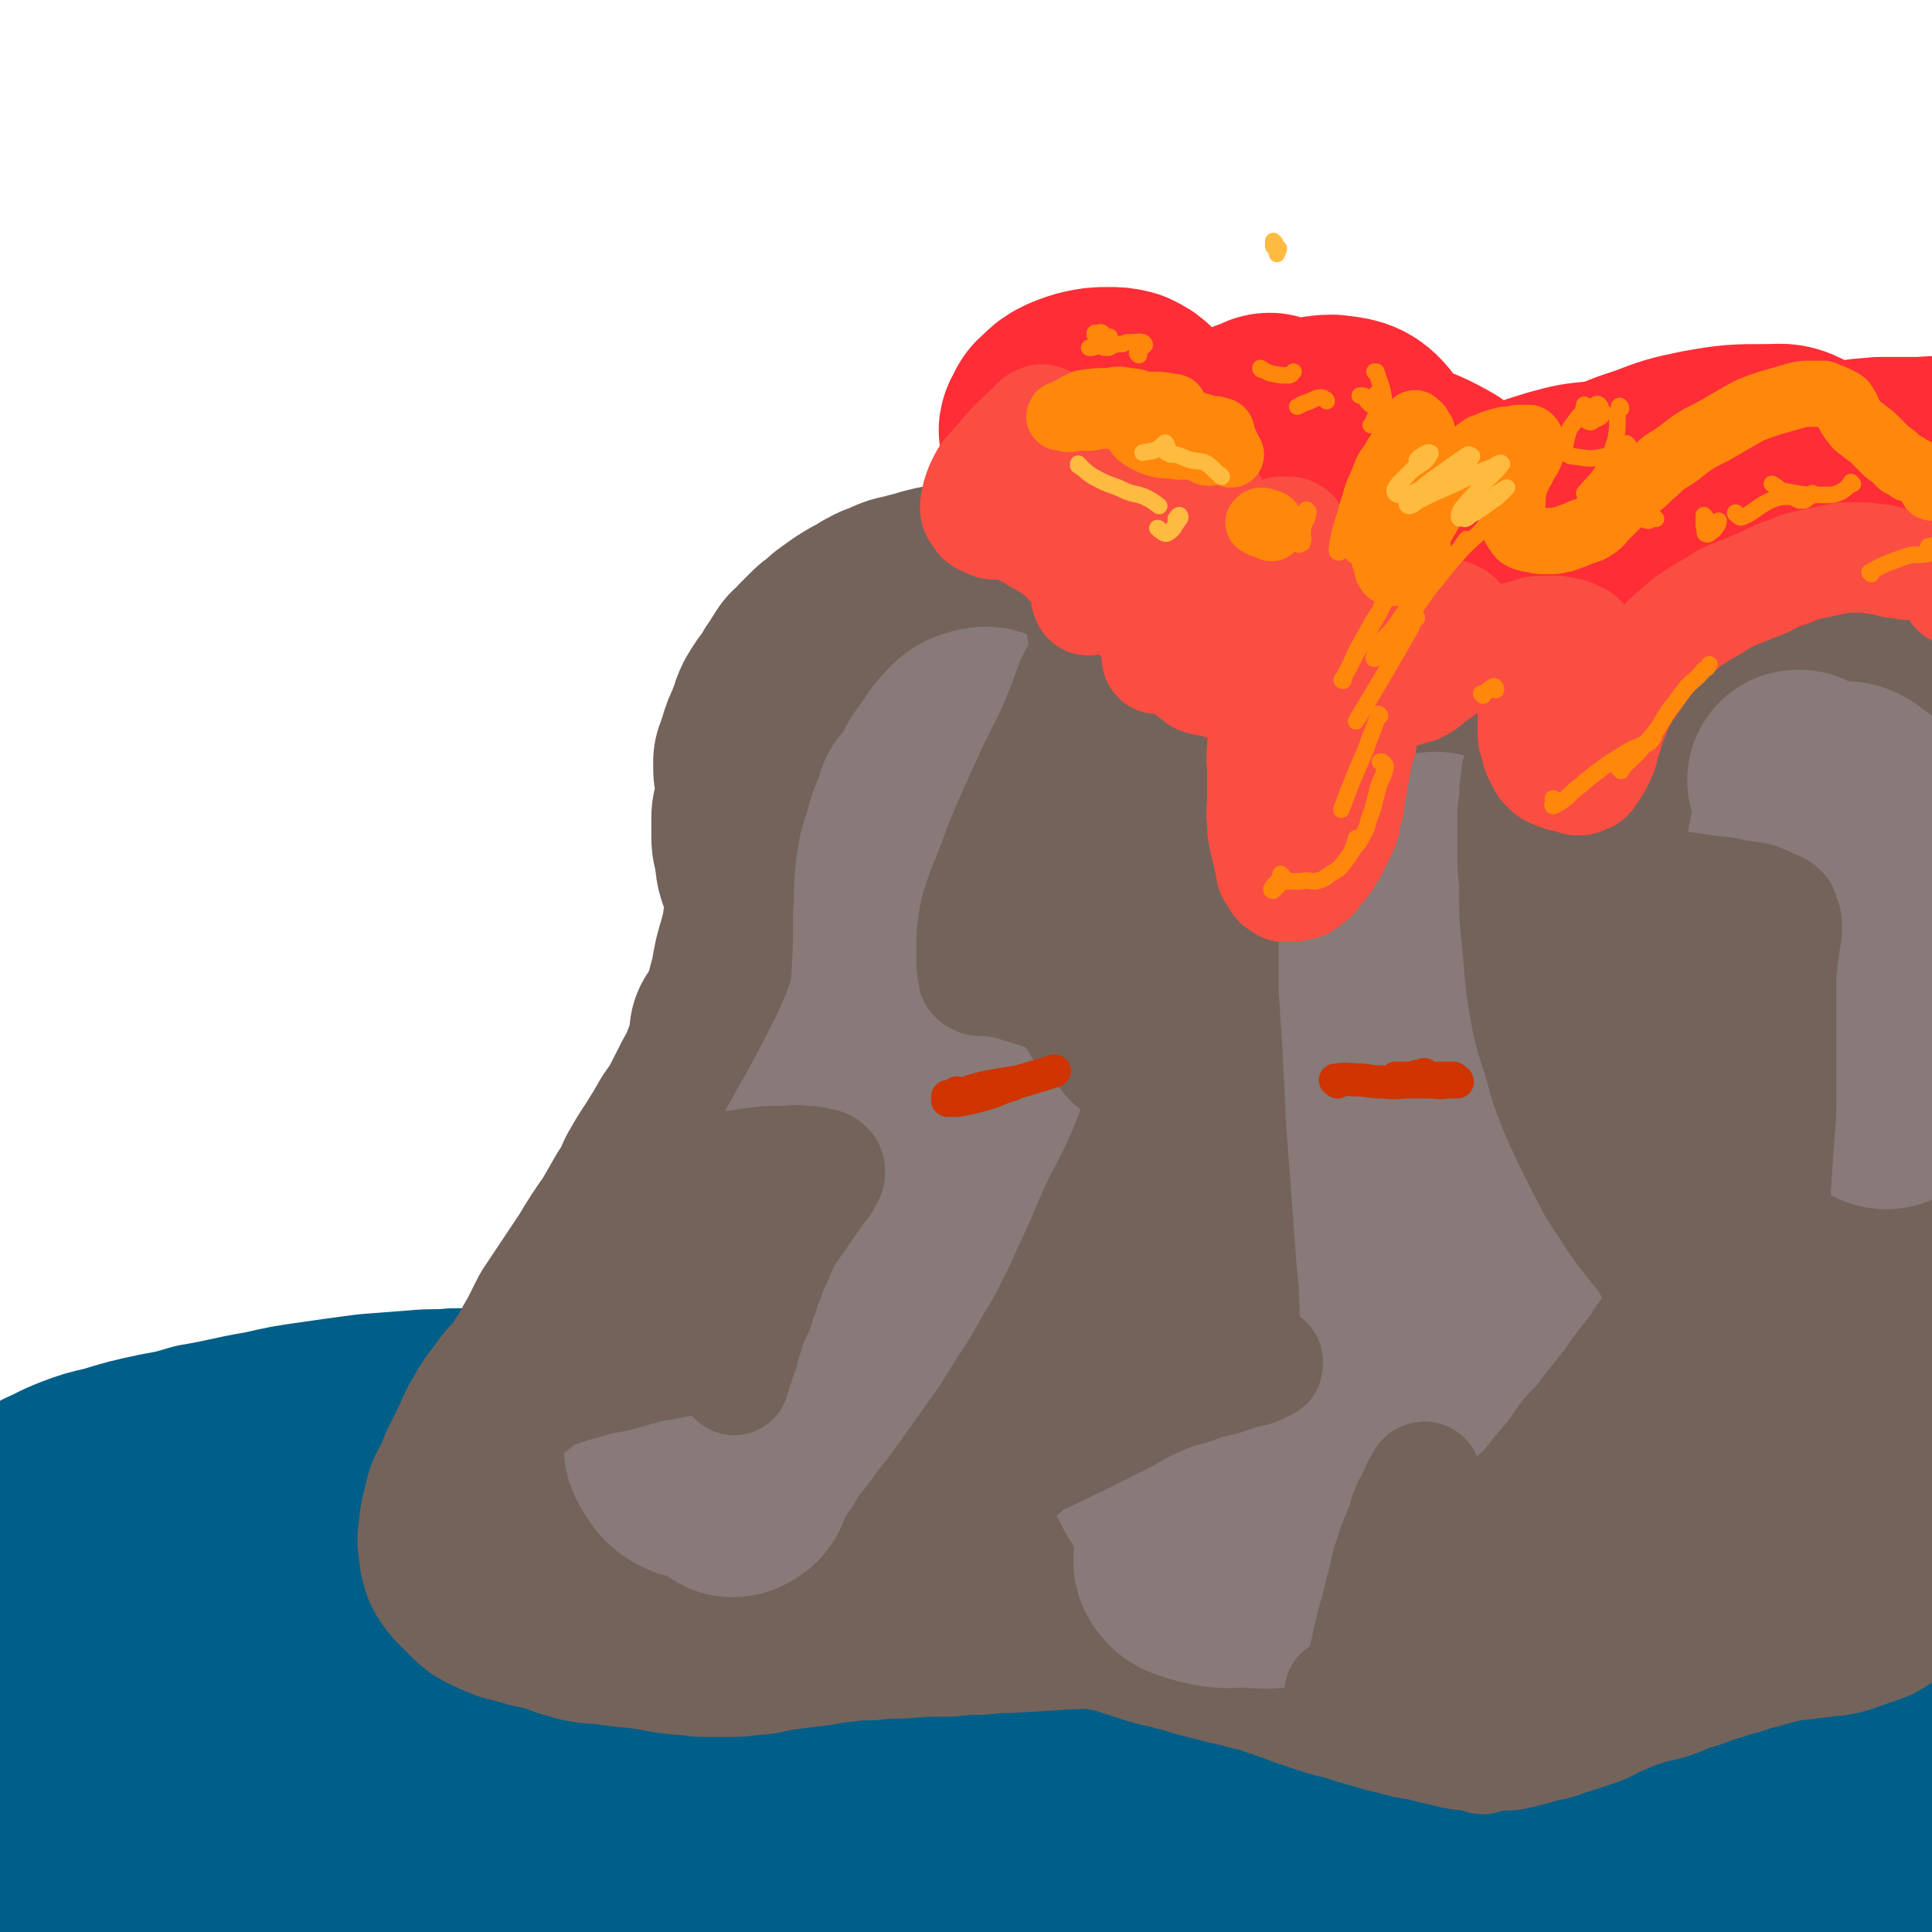 <svg viewBox='0 0 1050 1050' version='1.1' xmlns='http://www.w3.org/2000/svg' xmlns:xlink='http://www.w3.org/1999/xlink'><g fill='none' stroke='#005F89' stroke-width='120' stroke-linecap='round' stroke-linejoin='round'><path d='M31,851c0,0 -1,-1 -1,-1 0,1 -1,4 0,3 2,-2 3,-4 7,-7 5,-5 5,-5 11,-8 4,-2 5,-1 9,-3 5,-1 5,-1 10,-2 7,0 7,-1 14,0 6,0 6,1 11,3 7,1 7,1 14,3 11,2 11,1 21,4 6,1 6,1 11,3 4,2 4,2 8,4 4,2 4,2 7,5 4,3 4,3 7,6 4,3 4,3 7,7 5,7 5,7 10,14 3,4 3,4 6,8 3,5 3,5 7,9 5,6 5,6 11,13 4,5 4,5 9,9 4,6 4,6 9,11 5,5 5,5 10,10 4,5 4,6 10,10 4,4 5,4 10,6 9,5 9,4 19,8 6,3 7,2 14,5 7,2 7,2 15,4 12,4 12,4 25,7 9,2 9,1 18,2 9,2 9,2 19,2 8,1 8,1 17,1 8,1 8,1 16,0 8,0 8,-1 16,-2 13,-2 13,-2 26,-4 9,-1 9,-2 18,-3 9,-1 9,-1 18,-1 13,0 13,0 27,0 8,0 8,0 17,0 8,0 8,0 16,0 8,0 8,0 17,0 8,0 8,0 17,0 8,0 8,0 17,0 13,0 13,-1 25,-1 9,0 9,0 17,0 8,1 8,0 17,1 23,3 23,3 46,6 9,2 9,2 19,4 10,1 10,1 20,4 10,2 10,2 21,4 11,2 11,3 22,3 16,2 16,3 33,2 12,-1 12,-1 23,-4 19,-5 19,-5 37,-11 14,-5 14,-5 28,-10 15,-6 15,-6 30,-12 16,-6 16,-6 32,-12 16,-5 16,-6 32,-10 14,-5 14,-4 28,-8 27,-7 27,-7 53,-14 '/><path d='M121,898c0,0 -1,-1 -1,-1 0,0 1,1 1,0 -1,-4 -2,-10 -3,-9 -1,0 0,5 -2,10 -6,18 -5,19 -14,36 -6,11 -6,12 -15,21 -7,7 -8,7 -18,11 -9,3 -10,3 -21,2 -8,-1 -9,-2 -16,-6 -6,-4 -5,-6 -9,-12 -4,-6 -6,-6 -6,-13 0,-11 1,-12 5,-23 4,-7 4,-9 11,-13 12,-7 18,-13 28,-7 17,10 21,18 27,39 4,16 -1,19 -8,35 -7,16 -8,17 -20,30 -11,12 -12,11 -27,19 -10,6 -11,8 -22,8 -10,0 -13,-2 -18,-8 -4,-5 -4,-8 -1,-14 10,-16 11,-18 26,-30 16,-13 17,-13 37,-20 20,-7 21,-7 42,-8 19,-1 20,-1 37,5 14,5 17,5 25,16 6,8 6,11 4,21 -2,13 -3,14 -12,25 -15,19 -16,18 -35,34 -9,7 -10,8 -20,12 -4,1 -9,1 -8,-1 1,-4 6,-6 13,-10 13,-7 14,-7 28,-12 21,-8 21,-8 43,-13 26,-7 26,-7 52,-12 26,-5 26,-5 52,-8 20,-2 21,-3 41,-1 12,0 18,1 23,5 2,3 -4,5 -9,7 -20,9 -21,8 -42,14 -18,6 -19,5 -37,9 -17,4 -17,4 -34,8 -12,2 -12,1 -24,4 -4,0 -8,1 -8,2 0,0 4,1 9,0 14,0 14,0 28,-2 41,-4 41,-5 82,-9 33,-3 33,-2 67,-4 49,-3 49,-3 98,-4 27,-1 27,-2 54,-1 20,1 20,2 40,4 10,2 12,1 21,5 2,0 3,3 1,4 -6,5 -8,5 -17,8 -15,7 -15,7 -30,12 -26,8 -26,8 -51,14 -11,3 -11,3 -23,6 -4,0 -9,1 -8,1 1,-2 6,-3 13,-5 17,-5 17,-6 33,-9 25,-6 25,-6 51,-10 30,-5 30,-5 60,-9 31,-3 31,-4 62,-6 34,-2 35,-3 69,-2 12,0 13,0 24,4 4,2 6,3 6,7 -1,6 -3,7 -8,12 -3,5 -4,4 -8,8 -3,2 -3,2 -6,5 -1,1 -1,2 -1,3 1,1 2,1 4,1 6,-1 6,-1 11,-2 16,-4 16,-4 31,-8 13,-4 13,-4 26,-7 29,-8 30,-7 58,-15 9,-3 9,-3 17,-7 7,-4 7,-5 14,-10 6,-5 6,-5 11,-11 3,-4 3,-4 6,-9 1,-1 2,-3 2,-3 0,0 -1,2 -2,4 -2,5 -2,5 -4,9 -2,5 -3,5 -4,10 -1,4 -2,5 0,8 2,1 4,1 7,0 7,-2 7,-3 14,-6 11,-6 11,-6 21,-13 12,-8 11,-8 23,-15 12,-7 12,-8 24,-13 9,-5 9,-6 19,-7 9,-1 11,-1 18,4 3,3 3,6 2,11 -2,11 -3,12 -9,22 -4,6 -5,6 -11,11 -4,3 -4,3 -9,6 -3,1 -4,1 -7,1 -2,0 -3,0 -4,-2 -1,-2 -2,-3 -1,-6 2,-8 2,-8 6,-15 3,-5 4,-5 8,-9 3,-3 5,-5 8,-3 4,2 4,4 7,10 3,5 1,6 4,12 2,6 2,6 6,12 3,5 4,5 6,10 2,5 1,5 2,11 '/><path d='M25,825c0,-1 -1,-1 -1,-1 0,0 1,0 0,0 0,0 -1,0 -1,-1 1,-3 1,-4 3,-7 3,-3 4,-2 7,-4 6,-3 6,-3 11,-5 8,-3 8,-3 17,-5 13,-4 13,-4 27,-7 11,-2 11,-2 21,-5 18,-3 18,-4 36,-7 13,-3 13,-3 27,-5 14,-2 14,-2 29,-4 13,-1 13,-1 26,-2 10,-1 10,0 20,-1 9,0 9,0 17,-1 7,0 7,0 14,0 8,0 8,0 16,0 4,0 4,0 9,0 4,0 4,0 9,1 1,0 1,0 3,0 0,0 0,0 1,1 0,0 0,0 1,0 0,0 0,0 0,0 0,0 0,0 0,0 0,0 0,0 -1,0 0,0 1,0 1,0 0,0 0,0 0,0 -1,0 -1,0 -2,0 -2,0 -2,0 -4,1 -4,0 -4,0 -8,1 -5,1 -5,0 -11,1 -6,1 -6,1 -12,3 -11,3 -11,3 -21,7 -8,2 -8,2 -15,6 -7,3 -7,3 -13,7 -11,6 -11,6 -21,14 -7,5 -7,5 -13,11 -6,6 -6,6 -11,12 -5,8 -5,8 -10,15 -5,7 -5,7 -9,15 -3,6 -3,6 -6,13 -4,10 -4,10 -6,20 -2,8 -2,8 -3,17 -1,10 -2,11 -1,21 0,21 0,21 2,41 2,15 2,15 6,30 3,15 4,15 9,31 3,7 3,7 6,14 '/></g>
<g fill='none' stroke='#74635B' stroke-width='120' stroke-linecap='round' stroke-linejoin='round'><path d='M436,418c0,0 -1,-2 -1,-1 0,3 0,4 0,8 1,7 2,7 3,13 0,7 -1,7 -2,15 -1,8 -2,8 -4,17 -2,10 -2,10 -4,19 -2,10 -2,10 -5,21 -5,16 -5,16 -10,31 -4,10 -4,10 -7,20 -6,13 -6,13 -11,26 -4,7 -4,7 -8,15 -4,8 -4,8 -9,15 -4,7 -4,7 -9,15 -4,6 -4,6 -8,13 -3,7 -3,7 -7,13 -4,7 -4,7 -8,14 -7,10 -7,10 -13,20 -4,6 -4,6 -8,12 -6,9 -6,9 -12,18 -3,6 -3,6 -6,12 -3,5 -3,5 -6,11 -3,4 -3,4 -6,9 -3,4 -3,4 -7,8 -3,4 -3,4 -6,8 -3,4 -3,4 -5,8 -4,6 -3,6 -6,12 -2,4 -2,4 -4,8 -3,6 -3,6 -5,12 -2,3 -2,3 -4,7 -1,4 -1,4 -2,8 -1,4 -1,4 -1,8 -1,4 -1,4 0,8 0,3 0,3 1,6 2,3 2,3 4,5 3,3 3,3 6,6 2,2 2,2 4,3 4,2 4,2 9,4 4,1 4,1 8,2 9,3 9,2 17,4 4,1 4,2 7,3 4,1 4,1 7,2 5,1 5,1 9,1 8,1 8,1 16,2 6,0 6,1 11,1 9,2 9,2 18,3 6,0 6,1 12,1 5,0 5,0 11,0 6,0 6,0 12,-1 7,0 7,-1 13,-2 8,-1 7,-1 15,-2 11,-1 11,-2 22,-3 7,-1 7,-1 15,-1 8,-1 8,-1 17,-1 13,-1 13,-1 26,-1 9,-1 9,-1 17,-1 8,-1 8,-1 16,-1 16,-1 16,-1 32,-2 9,0 9,-1 17,0 19,3 19,5 37,10 7,1 7,2 13,3 9,3 9,3 18,5 7,2 7,2 13,3 6,2 6,2 12,3 5,2 5,2 11,4 6,2 6,2 11,4 6,2 6,2 12,4 6,2 6,2 12,3 8,3 8,3 16,5 6,2 6,2 11,3 7,2 7,2 14,3 4,1 4,1 8,2 4,1 4,1 9,2 3,1 3,1 7,1 5,1 5,0 9,0 4,0 4,0 8,0 4,-1 4,-1 8,-2 6,-2 6,-2 12,-3 5,-2 5,-2 9,-3 6,-2 6,-2 12,-4 4,-2 4,-2 8,-4 5,-2 5,-2 9,-4 6,-2 6,-2 12,-4 6,-2 6,-1 12,-3 5,-2 5,-2 10,-4 7,-2 7,-2 14,-5 5,-1 5,-1 10,-3 5,-1 5,-1 10,-3 8,-2 8,-2 15,-4 4,-1 4,-1 8,-2 3,-1 3,-1 6,-1 4,0 4,0 7,-1 5,0 5,0 9,-1 5,0 5,0 9,-1 6,-2 6,-2 11,-4 4,-1 4,-1 7,-3 4,-3 5,-3 8,-6 7,-7 7,-7 14,-14 5,-7 7,-6 10,-14 3,-7 3,-8 2,-15 0,-4 -1,-4 -3,-7 '/><path d='M403,563c0,0 -1,0 -1,-1 0,0 0,1 0,1 5,-8 5,-8 9,-16 1,-2 0,-3 0,-5 1,-4 1,-4 2,-7 1,-6 1,-6 2,-11 1,-4 1,-4 2,-7 1,-4 1,-4 2,-7 1,-4 1,-4 1,-7 1,-4 1,-4 1,-7 0,-3 0,-3 0,-6 0,-4 0,-4 -1,-8 0,-2 0,-2 -1,-5 -1,-2 -1,-2 -2,-5 -1,-3 -1,-3 -1,-7 -1,-3 -1,-3 -1,-5 -1,-3 -1,-3 -1,-5 0,-3 0,-3 0,-5 0,-3 0,-3 0,-6 0,-2 1,-2 2,-5 0,-4 0,-4 0,-8 0,-4 0,-4 0,-8 0,-3 -1,-3 -1,-5 0,-2 0,-2 0,-4 1,-3 1,-3 2,-5 1,-2 1,-2 1,-4 1,-3 1,-3 2,-5 1,-2 1,-2 2,-5 2,-4 1,-4 3,-8 3,-5 3,-5 7,-10 2,-4 2,-4 5,-8 1,-2 1,-2 3,-5 3,-2 3,-2 5,-5 2,-2 2,-2 5,-5 2,-2 2,-2 5,-4 3,-3 3,-3 6,-5 4,-3 4,-3 9,-6 4,-2 4,-2 7,-4 4,-2 3,-2 7,-3 6,-3 6,-3 12,-4 5,-2 5,-1 10,-3 4,-1 4,-1 9,-2 4,-1 4,-1 9,-2 4,-1 4,-1 8,-2 4,-1 4,-1 9,-2 7,-1 7,-1 14,-1 5,0 5,0 10,0 5,0 5,0 10,1 7,0 7,1 14,2 5,0 5,0 9,1 5,1 5,1 10,2 5,1 5,1 10,3 4,1 4,1 9,4 4,2 4,2 8,5 7,4 6,5 13,9 4,3 4,3 9,5 5,3 5,3 10,5 7,3 7,3 14,6 5,2 5,2 10,5 4,2 4,2 8,4 4,3 4,3 9,5 4,1 4,1 8,3 5,1 5,1 10,2 7,2 7,2 15,3 5,1 5,1 10,2 6,0 6,0 11,0 10,0 10,0 19,0 7,-1 6,-1 13,-3 8,-1 8,-2 16,-3 9,-2 9,-2 18,-4 9,-1 9,-1 18,-3 9,-2 9,-2 17,-4 14,-2 14,-2 29,-4 10,-2 10,-2 20,-3 10,-1 10,-1 20,-3 17,-2 17,-2 34,-4 12,-1 12,-1 24,-2 11,0 11,0 23,-1 12,0 12,-1 23,-1 14,1 14,3 28,5 '/><path d='M507,435c0,0 -1,-1 -1,-1 0,0 0,1 0,0 7,-10 6,-11 14,-22 3,-5 3,-6 8,-9 3,-2 5,-2 8,-1 4,1 4,2 6,6 4,7 5,8 5,16 2,24 2,24 1,47 -1,22 -2,22 -6,43 -4,23 -3,24 -11,46 -12,29 -13,29 -30,55 -7,12 -8,12 -19,20 -4,3 -8,5 -9,2 -4,-6 -2,-10 -1,-19 2,-18 3,-18 6,-35 4,-22 3,-22 8,-43 6,-31 5,-32 15,-62 6,-17 6,-17 16,-31 7,-12 7,-13 18,-22 7,-5 13,-9 18,-6 4,3 1,9 0,18 -4,21 -5,21 -10,41 -9,31 -9,31 -18,61 -11,36 -11,36 -24,72 -13,35 -12,36 -29,69 -21,42 -20,42 -46,81 -19,28 -19,33 -44,52 -10,7 -14,2 -26,-1 -8,-3 -8,-5 -14,-12 -5,-7 -7,-8 -7,-16 -1,-9 0,-10 3,-20 5,-13 6,-13 13,-26 9,-14 7,-16 19,-28 32,-34 34,-34 70,-65 11,-10 12,-9 25,-17 10,-7 11,-10 20,-14 2,0 3,3 3,5 -1,10 -2,10 -6,20 -5,16 -6,15 -12,31 -7,18 -7,18 -13,36 -5,16 -5,16 -9,32 -3,13 -4,17 -6,25 0,2 2,-3 3,-5 5,-15 4,-15 10,-29 17,-42 16,-42 35,-82 17,-34 17,-34 35,-67 19,-34 19,-34 40,-67 18,-29 18,-29 38,-56 15,-20 12,-27 33,-39 21,-12 34,-17 51,-10 11,5 5,17 6,34 1,27 1,28 -3,55 -7,50 -7,50 -18,99 -8,33 -8,33 -20,65 -10,29 -10,29 -24,57 -11,22 -12,23 -27,43 -10,14 -10,15 -24,26 -7,6 -11,11 -17,7 -10,-5 -12,-11 -16,-25 -5,-21 -3,-22 -2,-44 1,-30 0,-31 6,-60 9,-48 8,-49 25,-94 10,-26 12,-26 28,-49 14,-20 15,-21 33,-37 18,-15 18,-15 39,-24 16,-8 21,-18 34,-11 22,12 29,22 36,48 6,24 -3,27 -10,52 -7,30 -6,31 -19,58 -17,35 -17,36 -40,67 -12,16 -13,16 -29,27 -11,8 -12,11 -25,11 -10,1 -14,-1 -20,-9 -10,-12 -10,-15 -13,-30 -4,-22 -5,-24 -1,-45 9,-37 9,-38 28,-71 11,-21 13,-22 32,-37 17,-13 18,-16 39,-19 22,-4 29,-5 46,6 13,8 11,15 13,31 3,25 1,27 -3,52 -6,30 -7,30 -17,59 -9,27 -9,27 -22,53 -9,19 -7,20 -20,37 -10,12 -11,16 -24,20 -9,3 -11,-1 -20,-5 -13,-7 -15,-7 -25,-17 -18,-19 -22,-19 -31,-42 -7,-19 -4,-22 1,-42 5,-25 7,-26 19,-48 12,-22 12,-23 29,-42 15,-16 15,-24 34,-27 25,-4 42,-2 56,13 10,12 -1,22 -9,42 -11,28 -11,30 -29,55 -32,43 -33,42 -70,81 -22,23 -22,25 -49,42 -36,22 -38,25 -77,36 -11,3 -17,2 -23,-6 -10,-16 -11,-24 -8,-42 2,-10 8,-10 18,-16 14,-9 14,-10 30,-16 30,-11 30,-11 61,-19 23,-5 24,-5 47,-7 23,-1 23,-1 45,2 20,3 21,3 39,12 15,7 16,8 27,20 11,11 12,12 17,26 7,19 7,21 8,41 0,12 -1,13 -4,24 -2,8 -4,14 -6,14 -2,0 -3,-7 -3,-14 1,-19 2,-19 6,-38 5,-24 4,-25 13,-48 7,-20 7,-21 17,-39 7,-13 7,-13 17,-23 6,-5 9,-9 15,-8 7,2 11,6 12,15 3,16 1,18 -5,34 -11,37 -11,38 -28,73 -10,21 -12,21 -26,38 -10,12 -10,13 -23,21 -7,4 -11,8 -16,4 -11,-12 -18,-18 -16,-37 5,-53 -1,-65 29,-109 27,-40 47,-54 86,-58 22,-2 28,20 36,46 7,21 1,24 -6,46 -8,24 -8,25 -22,45 -14,19 -15,20 -35,33 -19,12 -21,16 -43,17 -32,1 -36,-1 -65,-13 -20,-9 -23,-11 -35,-30 -17,-29 -19,-33 -23,-67 -3,-26 0,-28 8,-53 10,-30 10,-32 28,-59 44,-62 45,-64 98,-120 23,-24 23,-31 54,-38 45,-11 59,-12 98,4 18,7 17,20 15,42 -6,82 -9,85 -31,165 -9,33 -10,35 -30,61 -30,39 -33,44 -72,69 -11,7 -19,4 -28,-5 -12,-12 -13,-17 -15,-36 -5,-48 -3,-50 3,-99 4,-37 1,-40 16,-74 32,-74 32,-78 79,-142 14,-20 20,-24 43,-26 35,-2 47,-2 72,18 17,13 11,24 14,48 3,34 3,35 -3,68 -10,56 -10,57 -28,110 -11,33 -11,34 -30,62 -22,33 -28,42 -53,59 -6,4 -7,-8 -9,-17 -5,-21 -5,-22 -4,-43 2,-31 1,-32 8,-62 8,-35 7,-36 21,-69 14,-32 13,-33 34,-62 22,-32 23,-35 52,-59 11,-9 23,-17 27,-7 19,44 20,58 19,115 -1,41 -7,43 -23,81 -29,69 -26,74 -67,133 -13,18 -33,35 -40,21 -21,-41 -15,-65 -16,-130 -1,-53 -2,-55 12,-107 15,-57 19,-57 45,-110 9,-18 9,-23 25,-31 19,-8 28,-10 45,-2 14,7 13,15 18,32 10,40 9,41 11,83 1,32 2,33 -5,65 -11,47 -11,48 -30,94 -11,27 -10,30 -29,52 -21,25 -29,37 -51,41 -10,2 -10,-13 -13,-28 -5,-26 -5,-27 -3,-55 4,-48 3,-49 14,-96 7,-29 5,-31 21,-56 33,-49 36,-52 78,-91 9,-8 19,-11 24,-3 16,28 14,38 18,76 4,32 1,33 -1,66 -2,32 -2,32 -6,63 -3,26 -3,26 -9,51 -6,23 -6,24 -16,45 -2,5 -7,9 -9,6 -6,-12 -6,-18 -7,-37 -2,-21 -1,-21 2,-43 2,-23 2,-23 7,-45 5,-20 5,-20 12,-39 5,-15 6,-15 14,-29 7,-12 7,-12 17,-22 8,-8 8,-8 17,-15 '/></g>
<g fill='none' stroke='#877A79' stroke-width='120' stroke-linecap='round' stroke-linejoin='round'><path d='M504,439c0,-1 -1,-1 -1,-1 0,-1 1,0 1,0 3,2 6,1 7,4 1,6 -2,7 -2,14 -2,11 -1,11 -3,22 -1,11 -2,11 -4,22 -3,13 -3,13 -7,25 -4,13 -4,13 -8,26 -5,14 -5,14 -11,27 -16,32 -17,32 -34,63 -6,11 -6,11 -13,22 -6,10 -6,10 -12,21 -9,14 -9,14 -19,29 -6,10 -6,10 -12,20 -6,9 -6,9 -10,19 -4,8 -4,8 -7,16 -2,6 -2,7 -2,13 -1,5 -1,6 1,9 3,5 4,6 8,8 4,1 5,0 9,-1 5,-2 6,-2 10,-6 9,-8 9,-9 16,-19 7,-9 6,-9 12,-19 6,-12 6,-12 11,-24 7,-14 7,-14 13,-28 6,-15 6,-15 12,-30 5,-15 6,-15 10,-31 7,-24 7,-24 12,-48 3,-16 3,-16 6,-31 2,-14 2,-14 3,-28 1,-18 1,-18 1,-36 1,-10 0,-10 1,-20 1,-9 1,-9 4,-18 2,-8 2,-8 5,-15 4,-8 4,-7 8,-14 4,-7 3,-7 8,-13 4,-6 4,-7 10,-13 2,-2 3,-2 6,-3 2,0 3,-1 4,0 4,3 4,4 7,8 3,4 3,5 5,9 2,7 2,7 3,14 2,9 2,9 2,18 0,11 0,11 -1,22 -1,12 -1,12 -3,24 -3,21 -3,21 -7,41 -3,14 -2,14 -6,27 -4,13 -4,13 -9,26 -8,18 -9,17 -17,35 -5,12 -5,12 -10,23 -5,10 -4,10 -10,21 -4,9 -5,9 -10,18 -5,9 -5,9 -11,18 -5,8 -5,8 -10,16 -8,11 -8,11 -15,21 -5,7 -5,7 -10,14 -5,6 -5,6 -10,13 -6,8 -7,8 -12,17 -3,4 -3,5 -6,9 -2,4 -2,4 -4,8 -1,1 0,2 -1,3 -1,1 -1,1 -2,1 -1,1 -1,1 -2,1 '/><path d='M764,526c0,0 -1,-1 -1,-1 0,0 0,0 1,1 1,11 1,11 1,23 1,28 0,28 0,56 0,18 2,18 1,36 0,16 0,16 -2,31 -3,14 -3,14 -7,27 -1,2 -2,5 -3,4 -2,-3 -1,-6 -2,-11 -1,-13 -1,-13 -2,-27 -2,-18 -2,-18 -4,-36 -1,-22 -2,-22 -1,-43 1,-30 1,-31 6,-60 3,-16 3,-17 10,-31 6,-13 6,-17 16,-25 3,-3 6,-1 9,3 5,9 4,10 6,21 4,20 3,20 4,40 1,27 1,27 0,53 -1,27 -1,27 -5,54 -3,22 -2,23 -9,44 -6,19 -5,22 -15,37 -2,3 -7,2 -9,-2 -9,-16 -8,-19 -12,-38 -5,-21 -5,-22 -7,-43 -3,-25 -4,-25 -4,-49 -1,-22 -1,-23 2,-45 3,-15 2,-16 9,-30 4,-9 5,-12 13,-15 5,-2 9,-1 12,4 9,19 8,22 10,45 3,24 2,25 2,49 -1,34 -1,34 -3,67 -1,13 0,13 -3,25 -1,4 -2,7 -5,7 -2,1 -3,-2 -6,-4 '/><path d='M650,769c0,0 -1,-1 -1,-1 0,0 0,1 1,0 12,-4 12,-8 24,-10 8,-1 10,0 16,5 8,6 8,7 11,16 2,7 1,8 -1,14 -2,7 -2,8 -7,14 -6,5 -7,6 -15,9 -8,3 -9,3 -17,3 -8,0 -9,0 -16,-3 -6,-3 -8,-3 -11,-8 -5,-8 -6,-10 -6,-19 0,-7 -1,-10 5,-15 8,-9 10,-10 23,-14 11,-3 12,-1 25,-1 13,1 13,0 25,3 10,2 10,2 18,7 5,3 7,4 8,9 1,5 0,8 -4,11 -10,9 -12,9 -25,14 -11,4 -11,4 -23,4 -11,1 -12,1 -23,0 -12,-3 -12,-3 -23,-7 -4,-2 -4,-2 -7,-5 -1,-1 -1,-2 0,-3 3,-2 4,-1 9,-2 9,-2 9,-2 19,-3 12,-1 12,-2 24,-2 17,0 18,0 35,2 9,1 9,1 18,3 7,2 7,2 15,4 10,2 10,2 20,5 5,2 6,1 11,4 5,3 5,3 9,7 4,4 4,4 7,9 3,4 2,4 4,9 1,3 0,3 2,7 2,3 3,3 6,6 2,1 2,1 5,1 3,1 3,1 6,0 7,-1 7,-2 14,-5 7,-1 7,-1 13,-3 8,-1 8,-2 15,-2 13,-2 13,-2 25,-2 4,1 4,1 7,3 1,0 2,2 2,3 -1,1 -2,1 -5,1 -4,1 -4,1 -9,1 -12,-1 -12,-1 -24,-3 -12,-2 -12,-2 -22,-5 -13,-3 -13,-2 -25,-6 -11,-4 -12,-4 -22,-9 -10,-5 -10,-5 -19,-12 -8,-6 -9,-6 -15,-14 -6,-7 -7,-7 -9,-16 -3,-10 -3,-11 -2,-22 1,-5 1,-7 5,-9 5,-2 8,-2 13,1 5,3 6,4 8,10 3,6 3,7 3,14 0,7 0,8 -4,15 -4,8 -4,8 -11,14 -8,7 -8,7 -18,12 -10,6 -11,6 -22,11 -18,7 -18,7 -36,13 -10,4 -10,3 -20,7 -7,3 -8,3 -14,7 -2,1 -2,3 -1,4 2,3 3,3 6,4 6,2 6,2 12,3 8,1 8,0 16,0 10,1 10,1 19,0 10,0 10,0 19,0 15,-1 15,0 31,-1 9,0 9,0 18,0 12,-1 12,-1 25,-1 7,-1 7,-1 14,-1 7,0 7,0 14,0 6,-1 6,-1 12,-1 6,-1 6,-1 11,-2 5,-1 5,-1 10,-3 6,-3 7,-2 13,-6 4,-3 4,-3 8,-7 4,-3 4,-3 8,-7 5,-6 5,-5 10,-11 2,-3 2,-3 3,-7 1,-2 1,-2 2,-5 1,-2 1,-2 1,-4 0,-1 0,-1 0,-1 0,-1 0,-1 1,-1 0,0 0,0 1,0 1,0 1,0 2,0 1,0 1,0 1,0 1,1 1,1 3,1 0,0 0,0 0,0 1,1 1,1 0,1 -2,1 -2,1 -5,1 -5,1 -5,1 -11,2 -8,1 -8,2 -15,1 -12,0 -13,0 -24,-3 -9,-3 -9,-4 -16,-9 -8,-6 -9,-5 -14,-13 -8,-11 -8,-12 -12,-25 -3,-9 -2,-10 -1,-19 0,-8 0,-9 3,-16 3,-6 3,-7 8,-10 5,-3 6,-3 11,-2 7,0 8,-1 14,3 10,6 10,7 18,17 6,9 5,10 8,19 4,10 4,10 7,20 3,10 2,10 5,20 1,3 1,3 2,6 1,1 1,1 3,3 0,0 0,0 1,0 1,1 1,0 2,0 2,1 2,1 3,2 3,2 3,3 6,5 2,2 1,2 3,3 1,1 1,1 2,2 0,0 0,0 1,1 0,0 0,0 0,0 0,0 0,0 0,1 0,0 0,0 0,1 0,1 -1,1 -1,2 -1,1 0,1 -1,2 -4,1 -4,0 -8,1 '/><path d='M978,425c0,-1 -1,-1 -1,-1 0,0 0,0 1,0 4,3 8,2 8,7 1,9 -6,10 -6,20 0,11 2,11 4,23 3,13 3,13 6,26 3,13 3,13 7,26 6,17 6,17 13,34 3,9 3,9 7,18 3,6 3,6 6,12 2,4 4,7 3,7 -2,1 -5,-2 -9,-5 -6,-5 -6,-5 -11,-11 -7,-8 -7,-8 -12,-18 -7,-13 -7,-13 -11,-27 -5,-22 -6,-22 -8,-45 -2,-13 -1,-13 1,-26 2,-10 1,-11 7,-20 6,-8 7,-10 16,-14 5,-2 7,0 11,3 7,5 7,7 10,14 6,12 5,13 8,25 3,17 3,17 6,34 3,17 2,17 5,34 3,15 3,15 7,30 1,5 2,5 5,9 1,1 3,2 3,1 0,-5 -1,-6 -3,-12 '/></g>
<g fill='none' stroke='#74635B' stroke-width='60' stroke-linecap='round' stroke-linejoin='round'><path d='M589,343c-1,0 -1,-1 -1,-1 0,0 0,0 0,0 1,6 3,6 2,11 -2,9 -4,9 -8,18 -5,14 -5,14 -11,28 -5,10 -5,10 -10,20 -5,11 -5,11 -10,22 -4,9 -4,9 -8,19 -3,8 -3,8 -6,16 -3,7 -3,7 -5,13 -2,6 -2,6 -3,12 -1,7 -1,7 -1,14 0,4 0,4 0,7 0,4 0,4 1,7 0,1 0,1 0,2 1,1 1,1 1,1 1,0 1,0 2,1 0,0 0,0 1,0 1,0 1,0 2,0 2,0 2,0 4,0 3,1 3,1 7,1 3,1 3,1 6,2 6,2 7,2 13,4 5,2 5,2 11,5 6,3 6,3 12,6 6,4 6,4 13,9 6,4 5,5 11,9 5,4 5,5 9,9 3,3 3,3 6,6 3,2 3,2 5,4 1,1 1,1 1,1 0,0 0,0 0,0 -1,0 -1,0 -2,0 -1,0 -1,0 -2,-1 -1,0 -2,0 -3,-1 -1,0 -1,0 -2,-1 0,-1 0,-1 -1,-1 -1,-1 -1,-1 -2,-1 -2,-1 -2,-1 -3,-1 -2,0 -2,0 -3,0 -1,0 -2,0 -3,-1 -3,0 -3,0 -5,-2 -2,-1 -2,-1 -4,-3 -3,-3 -2,-3 -5,-6 -3,-3 -3,-3 -7,-6 -4,-5 -4,-5 -7,-10 -4,-6 -5,-5 -7,-12 -5,-14 -5,-14 -7,-28 -2,-12 -1,-13 -1,-25 1,-13 1,-13 3,-26 4,-18 3,-18 9,-35 6,-14 7,-14 16,-25 2,-3 3,-4 7,-3 3,0 4,1 5,5 2,5 2,6 2,13 -1,17 -1,18 -4,35 -1,14 -2,14 -5,27 -2,9 -1,10 -5,19 -1,3 -3,6 -5,6 -2,0 -2,-3 -3,-7 -2,-6 -2,-7 -2,-13 -1,-8 -1,-8 -1,-16 1,-8 1,-8 4,-16 2,-7 1,-8 5,-14 2,-3 4,-5 6,-4 2,3 1,6 2,12 1,13 1,13 0,26 0,8 -1,8 -4,16 -1,5 -1,5 -4,10 -1,2 -2,4 -4,4 -1,0 -2,-2 -2,-4 -1,-5 0,-5 1,-10 2,-7 2,-7 5,-14 5,-10 5,-10 11,-19 1,-3 2,-4 4,-5 2,0 3,1 4,3 1,3 0,3 0,6 -1,3 -2,3 -3,5 '/><path d='M344,643c0,0 -1,-1 -1,-1 0,0 0,1 1,0 2,-2 2,-4 4,-5 1,0 1,2 2,2 9,1 9,0 18,-1 7,-1 7,-1 15,-2 13,-2 13,-2 26,-4 8,-1 8,-1 16,-1 6,0 6,-1 12,0 4,0 4,0 8,1 3,1 3,0 5,2 1,1 1,1 1,3 0,1 0,2 -1,3 -2,5 -3,4 -6,9 -7,10 -7,10 -14,20 -3,4 -3,5 -5,9 -3,6 -2,6 -5,11 -2,6 -2,6 -4,11 -2,6 -2,6 -4,12 -3,6 -3,6 -5,12 -1,5 -2,5 -3,11 -2,5 -2,6 -4,11 0,2 -1,2 -1,4 0,0 0,0 0,0 0,0 0,0 0,0 -1,-1 0,-1 -1,-2 -1,-1 -1,-1 -2,-3 -2,-1 -2,-1 -4,-3 -3,-1 -3,-1 -6,-2 -5,-1 -5,-1 -9,-1 -8,1 -8,1 -17,3 -7,1 -7,1 -14,3 -10,3 -10,3 -21,5 -7,2 -7,2 -14,4 -6,2 -6,2 -12,4 -5,2 -5,2 -10,3 -3,1 -3,1 -7,3 -2,1 -2,1 -4,2 -1,1 -1,0 -2,1 0,0 0,0 0,1 0,0 0,0 0,0 1,0 1,0 3,0 1,0 1,0 2,0 1,0 1,0 2,0 1,0 1,0 2,0 2,-1 2,-1 3,-2 3,-2 3,-2 5,-4 4,-4 3,-4 7,-7 7,-7 6,-7 13,-15 7,-7 7,-7 14,-13 13,-12 13,-12 26,-23 8,-7 8,-7 16,-14 6,-5 6,-5 12,-10 3,-2 4,-3 6,-3 1,0 1,1 1,3 -1,5 -2,5 -4,10 -4,7 -3,7 -8,14 -9,11 -10,11 -20,21 -5,6 -5,7 -11,10 -3,1 -6,2 -7,0 -1,-3 0,-5 2,-9 3,-7 3,-7 8,-13 4,-7 4,-8 10,-14 6,-6 6,-6 12,-11 6,-4 6,-5 12,-8 3,-1 5,-3 6,-1 1,3 -1,6 -3,12 -3,6 -3,6 -7,12 -4,7 -4,7 -8,13 -1,1 -1,1 -2,3 0,0 0,0 0,0 3,-4 3,-4 7,-7 3,-2 3,-2 6,-3 '/><path d='M561,795c0,0 0,-1 -1,-1 -2,2 -3,5 -4,6 -1,0 -1,-3 0,-4 1,-1 2,0 3,0 3,-2 3,-2 7,-3 11,-5 10,-5 21,-10 10,-5 10,-5 20,-10 10,-5 10,-6 21,-11 9,-4 9,-4 20,-7 8,-3 8,-3 17,-5 6,-2 6,-2 12,-4 6,-1 6,-1 11,-4 1,0 1,0 1,-1 0,-1 0,-1 0,-1 -1,-1 -2,-1 -3,-2 -2,-2 -2,-2 -4,-3 -1,-3 -2,-3 -3,-6 -1,-4 -1,-4 -2,-8 -1,-6 0,-6 -1,-12 0,-8 0,-8 -1,-16 -2,-27 -2,-27 -4,-54 -1,-13 -1,-13 -2,-26 -1,-21 -1,-21 -2,-42 -1,-15 -1,-15 -2,-30 0,-15 0,-15 0,-30 0,-14 0,-14 -1,-27 0,-11 0,-11 0,-21 1,-8 0,-8 1,-16 1,-9 1,-9 3,-18 1,-4 1,-4 3,-8 1,-3 1,-3 2,-5 0,-1 0,-2 0,-2 1,0 0,1 0,1 0,2 1,2 0,3 0,3 0,3 -1,5 0,3 0,3 -1,6 -1,4 -1,4 -2,8 -1,7 -1,6 -3,13 -1,6 -1,6 -1,11 -1,7 -1,7 -2,15 -2,14 -2,14 -3,28 -1,12 -2,12 -3,24 -1,14 -1,14 -2,27 0,14 0,14 -1,28 0,13 0,13 0,27 0,11 0,11 0,23 0,16 0,16 0,31 0,9 -1,9 -1,18 -1,8 -1,8 -2,15 -2,9 -2,9 -4,18 -2,4 -2,4 -4,8 -1,3 -1,3 -3,5 -1,2 -2,2 -3,3 -2,2 -2,2 -4,4 -2,1 -2,2 -4,3 -3,2 -3,2 -6,4 -3,1 -3,1 -5,2 -3,2 -3,1 -6,3 -6,3 -6,3 -11,6 -4,2 -4,3 -7,5 -3,2 -3,2 -6,4 -3,1 -3,1 -6,2 -2,0 -2,0 -4,0 0,0 -1,1 -1,1 0,0 0,0 1,0 1,-1 1,-2 3,-3 2,-1 2,-1 5,-3 3,-2 3,-2 7,-4 0,0 0,0 0,0 '/><path d='M729,921c-1,0 -1,-1 -1,-1 0,0 0,1 0,1 3,0 4,-1 5,0 1,1 -1,3 -1,5 0,1 1,1 1,0 2,-2 2,-3 3,-6 3,-9 3,-9 5,-18 2,-9 2,-9 4,-18 3,-10 3,-10 5,-19 3,-10 2,-10 5,-19 3,-9 3,-9 7,-18 2,-8 2,-8 6,-15 2,-5 2,-5 5,-10 1,0 1,-1 2,0 1,2 0,3 1,5 1,8 1,8 2,16 0,7 0,7 1,14 0,7 0,7 1,14 1,8 1,8 2,15 2,7 2,7 3,15 2,7 1,7 3,15 2,10 2,10 5,20 2,6 2,6 4,12 2,4 2,4 4,9 2,6 2,6 4,12 1,2 0,2 1,4 0,1 0,1 0,1 0,1 0,1 0,1 -1,0 -1,0 -1,-1 -1,-1 -1,-1 -2,-2 -1,-2 -1,-2 -1,-4 -1,-1 -1,-1 -1,-2 -1,-3 -1,-3 -2,-6 0,-2 0,-2 -1,-4 -1,-3 -1,-3 -2,-5 -1,-3 -1,-3 -3,-6 -2,-4 -2,-4 -4,-7 -2,-3 -2,-3 -4,-6 -2,-2 -2,-2 -4,-5 -3,-3 -3,-3 -6,-6 -1,-1 -1,-1 -3,-2 -1,-1 -1,-1 -2,-1 -1,0 -1,0 -1,0 -1,-1 -1,-1 -1,0 -1,1 -1,1 -2,2 -1,2 -1,2 -2,5 -1,2 -1,2 -3,5 -1,2 -1,2 -2,4 -1,3 -1,3 -2,5 -1,1 -1,1 -2,2 0,1 0,1 -1,2 0,1 0,1 0,2 0,0 0,1 0,1 1,0 1,0 2,0 0,1 0,1 1,1 0,0 0,0 0,0 1,0 1,0 2,0 1,1 1,1 2,1 1,1 1,1 2,1 2,1 2,1 4,1 1,0 1,0 2,0 2,0 2,-1 3,-1 0,-1 0,-1 1,-1 1,-1 1,-1 1,-1 1,-1 1,-1 1,-1 0,0 0,0 0,-1 0,0 0,0 0,-1 1,0 1,0 1,0 0,-2 0,-2 0,-3 0,0 0,0 0,-1 0,0 1,-1 0,-1 0,0 0,0 0,0 0,0 0,0 0,0 0,0 0,0 0,0 0,-1 -1,-1 -1,-3 0,-1 0,-1 0,-3 0,-3 0,-3 0,-6 0,-1 0,-1 0,-3 0,-2 -1,-2 0,-3 0,-2 0,-2 1,-3 1,-2 1,-2 1,-4 1,-2 1,-2 2,-5 1,-2 1,-2 1,-5 0,-2 0,-2 0,-5 0,-1 0,-1 0,-2 0,-2 -1,-1 -1,-3 0,-1 0,-1 0,-2 0,-2 0,-2 0,-4 -1,-6 -1,-6 0,-11 0,-3 0,-3 1,-5 0,-1 0,-1 0,-3 1,-2 1,-2 2,-3 2,-2 2,-2 3,-4 2,-2 2,-2 4,-4 1,-1 1,-1 3,-2 1,-1 1,-1 3,-2 2,-1 2,-1 4,-2 2,-1 2,-1 5,-2 3,-2 3,-2 5,-4 4,-3 4,-3 7,-6 6,-7 7,-7 13,-13 4,-5 4,-5 8,-10 7,-8 7,-8 13,-17 5,-6 5,-5 10,-11 5,-7 5,-7 10,-13 4,-5 4,-5 8,-11 3,-4 3,-4 7,-9 4,-5 4,-5 7,-10 4,-4 3,-5 7,-10 5,-6 5,-6 10,-13 3,-4 3,-4 6,-7 2,-3 3,-3 5,-6 1,-1 1,-1 1,-3 1,0 0,0 0,-1 0,-1 0,-1 0,-1 0,0 0,0 0,0 0,0 0,0 0,0 0,0 0,0 0,0 0,0 0,0 0,1 0,1 0,1 -1,2 -1,4 -1,4 -3,8 -1,4 -1,4 -4,9 -2,5 -2,5 -6,11 -4,7 -4,7 -9,15 -6,10 -7,10 -13,20 -8,12 -8,12 -16,24 -8,13 -8,13 -17,27 -12,19 -13,19 -26,38 -8,11 -8,11 -16,22 -9,14 -9,14 -18,27 -4,6 -4,6 -8,12 -2,4 -2,4 -3,7 -1,0 -1,1 -1,1 2,-2 2,-2 4,-5 4,-5 3,-5 7,-11 5,-8 4,-8 9,-16 12,-15 12,-15 25,-30 10,-12 11,-12 22,-23 19,-19 19,-19 38,-38 12,-11 13,-11 25,-22 10,-9 10,-9 20,-17 5,-4 6,-6 10,-7 1,0 1,2 1,4 -3,7 -3,7 -7,14 -7,10 -7,10 -14,20 -13,19 -13,19 -26,37 -8,11 -8,11 -16,21 -13,19 -13,19 -26,37 -2,3 -3,3 -4,6 0,1 0,2 1,1 2,-2 2,-3 5,-6 5,-7 5,-7 10,-13 11,-15 11,-15 23,-29 9,-9 9,-9 20,-17 8,-6 8,-6 17,-10 5,-2 10,-4 12,-2 2,2 -1,6 -3,10 -6,9 -6,9 -13,17 -11,12 -11,12 -23,23 -13,14 -13,14 -27,27 -12,11 -11,12 -24,21 -9,7 -9,7 -20,12 -2,1 -4,1 -5,0 -1,-1 -1,-2 1,-4 6,-9 7,-9 15,-17 10,-9 10,-9 20,-17 13,-9 13,-9 27,-17 13,-8 14,-7 28,-14 11,-5 11,-5 23,-9 7,-3 11,-6 15,-4 2,1 1,6 -1,10 -6,10 -7,9 -15,17 -9,10 -9,11 -20,19 -14,12 -14,11 -29,21 -7,5 -7,4 -14,8 -3,2 -4,2 -7,3 -1,0 -2,-1 -1,-2 1,-2 2,-2 5,-5 6,-5 5,-5 12,-10 14,-9 14,-9 29,-17 10,-6 11,-5 22,-10 9,-4 8,-5 18,-8 7,-4 7,-4 15,-7 1,0 3,-1 3,-1 0,1 -1,2 -2,4 -2,4 -2,4 -4,7 0,2 0,2 -1,2 -1,0 -2,0 -2,-2 -1,-4 0,-4 0,-8 2,-6 2,-5 4,-11 2,-6 2,-6 4,-13 2,-6 2,-6 3,-12 1,-4 1,-4 3,-9 2,-3 2,-3 5,-7 2,-3 2,-3 4,-6 1,0 1,-1 1,-1 0,0 0,1 -1,1 -3,1 -3,2 -5,3 -2,1 -2,1 -4,1 -2,1 -2,1 -4,0 -4,-1 -3,-2 -7,-4 -6,-2 -7,-2 -14,-4 '/><path d='M903,695c0,-1 -1,-2 -1,-1 -1,1 -1,5 -2,4 -2,-2 -1,-5 -4,-9 -3,-6 -4,-6 -8,-11 -9,-12 -9,-11 -17,-24 -7,-10 -6,-10 -12,-21 -7,-14 -7,-14 -13,-27 -6,-15 -6,-15 -10,-30 -5,-15 -5,-15 -8,-31 -2,-14 -2,-14 -3,-28 -2,-18 -2,-18 -2,-37 -1,-9 -1,-9 -1,-18 0,-7 0,-7 0,-13 0,-8 0,-8 1,-15 0,-5 0,-5 1,-10 0,-4 0,-4 2,-8 1,-4 1,-4 3,-8 1,-3 1,-2 3,-5 1,-2 1,-2 2,-4 0,-1 0,-1 0,-2 0,0 0,0 1,0 0,0 0,0 0,0 0,0 -1,-1 -1,-1 0,1 0,1 0,3 -1,3 -1,2 -2,5 -1,5 -1,5 -1,9 -1,6 -1,6 -2,11 0,7 -1,7 -1,13 0,13 -1,13 0,26 1,10 1,10 4,20 2,10 2,10 5,19 5,13 6,13 11,25 3,7 4,7 7,15 2,7 2,7 5,15 2,7 2,7 5,15 2,6 2,6 5,12 2,6 3,6 5,11 2,5 2,5 4,10 1,2 0,2 1,3 0,1 0,1 0,1 0,-1 0,-2 -1,-4 -1,-1 -2,-1 -3,-2 '/><path d='M881,480c0,-1 0,-1 -1,-1 0,-1 1,0 1,0 2,2 1,4 4,4 6,1 6,-2 13,-2 8,0 9,0 17,1 7,1 7,1 14,2 6,1 6,0 13,2 7,1 7,1 13,2 5,2 5,2 9,4 3,1 3,1 5,3 1,3 1,3 2,6 0,3 0,3 0,5 0,4 -1,4 -1,7 -1,8 -1,8 -2,15 0,7 0,7 0,14 0,9 0,9 0,18 0,9 0,9 0,18 0,10 0,10 0,19 0,10 0,10 -1,20 -1,15 -1,15 -2,30 0,10 0,10 -1,19 -1,9 -1,9 -3,17 -2,11 -2,11 -5,22 -1,5 -1,5 -2,9 -1,3 -1,3 -2,6 0,1 0,1 -1,2 0,0 0,0 0,0 0,0 0,0 0,-1 0,-2 1,-2 1,-5 1,-3 1,-3 1,-7 0,-5 1,-5 0,-11 -2,-13 -2,-13 -5,-26 -3,-13 -3,-13 -7,-25 -3,-15 -3,-15 -6,-30 -3,-14 -4,-14 -6,-29 -2,-12 -2,-12 -4,-25 -1,-10 -1,-10 -2,-21 -1,-12 -1,-12 -2,-24 0,-4 0,-4 0,-8 0,-1 0,-3 0,-3 1,3 2,5 3,10 2,16 2,16 3,32 1,8 1,8 1,16 1,5 1,5 1,10 0,1 0,3 -1,3 -1,0 -2,-1 -3,-2 -2,-1 -1,-2 -3,-3 -2,-2 -2,-3 -3,-3 -3,0 -4,0 -6,2 -1,1 -1,2 -2,5 '/></g>
<g fill='none' stroke='#FE2D36' stroke-width='120' stroke-linecap='round' stroke-linejoin='round'><path d='M615,236c0,0 -1,-1 -1,-1 -1,1 -2,3 -1,3 1,0 2,-1 4,-3 2,-4 2,-4 3,-8 0,-2 0,-3 -2,-5 -3,-3 -3,-3 -7,-5 -4,-1 -4,-1 -9,-1 -5,0 -5,0 -10,1 -4,1 -4,1 -9,3 -4,2 -4,2 -7,5 -2,2 -3,2 -4,5 -1,2 -3,4 -1,6 7,5 8,6 17,8 8,1 9,0 17,-3 5,-2 5,-3 9,-7 0,-1 0,-2 0,-2 -2,-1 -2,-1 -4,-1 -3,1 -3,1 -6,2 -3,2 -4,1 -5,4 -3,3 -3,3 -3,6 0,2 0,3 2,4 5,3 6,3 12,3 8,0 8,0 16,-1 11,-2 11,-2 22,-5 11,-3 11,-3 22,-7 7,-2 7,-2 15,-5 3,-1 4,-2 5,-2 1,0 -1,1 -2,2 -7,7 -7,7 -14,14 -6,6 -6,6 -12,12 -6,6 -6,6 -11,12 0,1 -1,2 -1,2 3,-2 4,-3 7,-5 6,-5 6,-5 12,-10 8,-6 8,-6 17,-11 9,-5 9,-6 19,-10 9,-3 10,-5 19,-5 8,1 12,1 17,7 3,5 2,8 -1,14 -5,13 -6,14 -15,25 -6,8 -6,8 -14,14 -5,4 -6,4 -12,6 -5,1 -6,1 -9,-1 -3,-2 -4,-3 -5,-6 -1,-4 -1,-5 0,-9 3,-6 3,-7 8,-11 10,-9 11,-10 23,-15 9,-4 10,-5 19,-3 24,4 28,3 47,14 6,4 3,8 2,16 -1,9 -1,10 -5,17 -5,9 -6,11 -14,16 -3,1 -6,-1 -7,-3 -2,-2 0,-4 2,-7 6,-6 6,-7 13,-12 4,-3 5,-3 9,-4 3,-1 5,-1 6,1 1,2 0,4 -1,7 -3,8 -4,8 -8,14 -5,8 -6,8 -12,15 -3,5 -3,5 -8,9 -1,1 -3,2 -3,2 2,-3 3,-5 7,-8 9,-11 9,-12 19,-22 9,-7 9,-8 18,-14 11,-7 11,-7 22,-13 12,-5 12,-5 25,-9 11,-3 11,-3 22,-4 9,-1 13,-5 18,-1 4,4 2,10 -1,17 -4,7 -6,6 -13,11 -7,4 -8,5 -15,7 -2,0 -3,-1 -4,-3 -2,-3 -2,-4 -1,-8 3,-5 3,-6 8,-10 6,-7 6,-7 14,-12 10,-6 11,-6 23,-10 13,-5 13,-5 27,-8 17,-3 18,-3 36,-3 7,0 8,-1 14,2 4,4 6,6 6,11 0,5 -3,6 -7,10 -4,5 -4,5 -8,9 -3,2 -3,3 -5,4 -1,0 -1,-1 0,-1 2,-3 2,-4 5,-7 5,-5 5,-5 12,-9 12,-6 13,-6 26,-9 9,-3 9,-2 18,-3 11,0 11,0 22,0 5,0 5,-1 10,0 2,0 3,0 4,1 1,1 1,2 1,3 0,2 0,2 1,4 2,4 2,4 4,9 '/></g>
<g fill='none' stroke='#FA4E42' stroke-width='60' stroke-linecap='round' stroke-linejoin='round'><path d='M582,238c-1,0 -1,0 -1,-1 -2,-1 -2,-1 -3,-2 -2,-2 -2,-2 -4,-3 -1,-2 -1,-1 -3,-2 -2,-1 -3,-2 -5,-2 -3,1 -3,2 -5,4 -11,10 -11,10 -21,22 -4,4 -4,4 -7,10 -2,5 -2,5 -3,11 0,2 0,3 2,5 1,2 1,2 3,3 3,1 3,2 6,2 3,0 4,0 7,-1 5,-2 5,-2 9,-5 8,-6 8,-6 15,-12 2,-2 2,-2 5,-4 7,-4 6,-4 14,-8 4,-3 5,-3 10,-5 1,0 2,-1 2,0 1,2 0,3 -1,5 -3,5 -4,5 -7,10 -5,6 -5,6 -10,11 -4,5 -4,5 -8,10 -2,2 -3,3 -4,5 0,0 0,-1 1,-2 2,-3 2,-3 4,-6 6,-6 6,-7 13,-13 5,-4 5,-4 10,-7 5,-2 6,-3 11,-3 4,-1 6,-1 8,2 2,3 2,5 1,9 -1,8 -1,8 -4,16 -6,13 -6,13 -13,25 -4,6 -4,6 -8,11 -2,2 -4,4 -5,3 -1,-1 -1,-4 -1,-7 2,-6 2,-6 5,-11 4,-6 3,-6 8,-12 4,-7 5,-7 10,-13 6,-6 5,-6 12,-12 4,-3 5,-6 9,-6 3,0 5,2 5,5 1,6 0,7 -2,13 -4,12 -4,12 -11,23 -3,7 -4,7 -8,12 -3,4 -4,4 -7,7 -2,1 -3,1 -4,0 0,-2 0,-3 1,-6 2,-6 2,-6 6,-12 4,-7 4,-7 9,-13 8,-10 8,-11 17,-19 5,-4 5,-6 10,-7 4,0 7,1 8,4 1,5 -1,6 -2,11 -3,8 -4,8 -7,16 -4,10 -4,10 -8,19 -4,9 -4,9 -7,19 -2,7 -2,7 -4,14 -1,3 -2,6 -1,7 0,0 2,-2 4,-4 3,-5 2,-5 6,-11 11,-16 11,-17 24,-33 4,-5 5,-5 10,-10 5,-3 5,-4 10,-6 6,-3 7,-3 13,-5 3,0 3,0 5,0 2,1 2,1 3,3 1,1 0,1 0,3 1,3 1,3 2,6 1,3 1,3 1,5 0,3 0,3 0,6 1,4 1,4 0,8 0,4 0,4 -1,9 -1,4 -1,4 -2,9 -1,4 -1,4 -2,8 -2,7 -2,7 -4,13 -2,3 -2,3 -3,6 -1,1 -1,2 -1,2 -1,0 -1,-1 -1,-2 -1,-4 -1,-4 -1,-8 0,-5 -1,-5 0,-10 1,-4 1,-4 3,-9 1,-3 1,-4 3,-7 2,-3 2,-4 4,-6 2,-2 3,-3 5,-3 2,-1 3,0 3,2 2,4 2,4 1,9 0,4 0,5 -2,9 -1,5 -1,5 -3,9 -1,5 -2,5 -3,9 -2,3 -2,3 -3,7 -2,4 -2,4 -4,7 -2,3 -2,3 -3,6 -2,5 -2,5 -4,9 -1,4 -1,4 -2,8 -1,6 -1,6 -1,12 -1,4 0,4 0,8 0,5 0,5 0,9 0,5 0,5 0,10 0,5 -1,5 0,10 0,5 0,5 1,10 1,4 1,4 2,8 1,5 1,5 2,10 1,1 1,2 2,3 1,2 1,2 2,3 1,1 2,1 3,2 1,0 2,0 3,0 2,0 2,0 4,-1 3,0 3,0 5,-2 2,-1 2,-1 4,-3 2,-3 2,-3 4,-5 3,-4 3,-4 6,-9 2,-4 2,-4 4,-8 3,-6 3,-6 4,-13 2,-5 1,-5 2,-10 1,-6 1,-6 2,-11 1,-6 1,-6 2,-11 2,-6 2,-6 3,-12 1,-6 1,-6 3,-12 2,-6 1,-6 4,-11 6,-10 6,-11 13,-20 4,-5 5,-5 11,-9 3,-3 3,-3 6,-5 2,-2 2,-2 5,-4 2,-1 2,-1 5,-1 1,-1 1,-1 2,0 1,0 1,0 2,1 1,1 1,1 1,2 0,1 1,2 1,3 0,1 0,2 0,3 -1,3 -1,3 -2,6 -1,3 -1,3 -3,6 -2,3 -2,3 -5,6 -3,4 -3,4 -7,7 -3,3 -3,3 -7,5 -4,1 -4,1 -7,2 -3,1 -3,1 -6,1 -5,0 -5,-1 -9,-2 -3,0 -3,0 -6,-2 -3,-1 -3,-1 -5,-3 -1,-1 -1,-2 -1,-4 1,-3 1,-3 3,-6 2,-4 2,-4 5,-8 4,-3 4,-4 8,-7 4,-2 5,-3 9,-3 5,-1 6,-1 11,1 3,1 3,2 3,5 1,4 1,4 0,8 0,6 0,6 -1,11 0,1 -1,2 0,3 1,0 1,0 3,-1 3,-2 3,-2 6,-4 4,-3 4,-3 9,-6 4,-3 4,-3 8,-5 5,-2 5,-2 11,-3 3,-1 3,-1 7,-1 4,0 4,0 8,0 6,0 6,0 11,0 2,1 2,1 5,2 1,1 2,1 2,2 1,1 1,1 0,2 0,2 0,2 -1,4 -1,2 -1,2 -2,4 -2,3 -2,3 -4,6 -1,3 0,3 -1,5 -1,3 -1,3 -2,6 -1,6 -1,6 -1,11 0,4 0,4 0,7 0,3 1,3 2,6 0,3 0,3 1,5 1,2 1,2 2,4 1,2 1,2 2,3 2,2 2,2 4,3 2,1 2,0 3,1 2,1 2,1 4,1 3,1 3,1 6,2 1,0 1,0 2,0 1,-1 1,-1 2,-1 2,-1 2,0 3,-2 3,-4 3,-4 5,-8 3,-6 2,-6 4,-12 2,-5 1,-5 3,-9 2,-5 2,-5 4,-10 5,-9 6,-9 11,-17 4,-5 3,-6 8,-10 8,-9 9,-9 18,-17 6,-4 6,-4 11,-7 6,-3 6,-4 12,-7 10,-4 10,-4 20,-8 5,-3 5,-3 11,-5 6,-2 6,-3 12,-4 9,-2 9,-2 19,-4 5,0 5,0 10,0 5,0 5,1 10,1 4,1 4,1 8,2 4,0 4,0 7,1 4,0 4,0 8,1 5,1 5,0 10,2 2,1 2,1 4,2 1,2 1,2 2,4 2,2 1,2 2,5 '/><path d='M859,348c0,-1 -1,-1 -1,-1 0,0 1,0 1,0 -4,-1 -4,-3 -8,-3 -7,-2 -7,-1 -14,-1 -4,0 -4,1 -8,2 -5,2 -5,1 -9,2 -5,1 -5,1 -9,2 -5,1 -5,1 -10,2 -4,1 -4,1 -9,1 -5,1 -5,1 -10,2 -8,1 -8,1 -15,2 -5,1 -5,1 -11,1 -12,1 -12,1 -24,0 -3,0 -3,0 -7,-1 -5,-2 -5,-2 -9,-5 -3,-2 -3,-3 -5,-5 -3,-2 -3,-2 -6,-3 -4,-2 -4,-2 -9,-3 -3,0 -3,0 -6,0 -4,-1 -4,-1 -7,-2 -3,0 -3,-1 -5,-1 -3,-1 -3,-1 -6,-1 -3,-1 -3,-1 -5,-1 -3,0 -3,0 -5,1 -3,1 -3,1 -5,2 -2,1 -2,1 -4,2 -2,1 -2,1 -4,2 -2,0 -2,0 -3,1 -2,1 -3,1 -4,3 -2,0 -1,1 -2,2 -1,0 -1,0 -2,1 -1,1 0,1 -1,1 0,1 -1,1 -1,1 0,0 0,0 -1,1 0,0 0,0 0,0 -1,1 -1,1 -1,1 -1,0 -1,0 -1,0 -1,-1 -1,-1 -1,-1 -1,-1 -1,-1 -1,-1 -1,0 -1,0 -1,0 0,0 0,0 0,0 0,0 0,0 0,0 0,0 -1,-1 -1,-1 1,0 2,0 3,1 2,1 2,1 4,3 1,2 1,2 3,4 2,2 2,2 5,5 2,1 2,1 4,3 2,1 2,1 4,3 3,1 3,1 6,1 3,1 3,1 6,2 3,0 3,0 7,0 2,1 2,1 5,1 4,0 4,0 7,-2 3,-1 3,-1 5,-2 2,-2 2,-2 4,-4 1,-1 1,-1 2,-3 0,0 0,0 1,-1 0,0 0,0 0,0 -1,0 -1,0 -2,0 -2,0 -2,0 -4,1 -3,0 -3,1 -6,1 -4,0 -4,0 -9,0 -3,0 -3,-1 -7,-2 -6,-2 -6,-2 -12,-5 -5,-2 -5,-2 -10,-5 -5,-2 -5,-2 -10,-5 -5,-2 -5,-2 -9,-5 -4,-3 -4,-4 -8,-7 -3,-3 -3,-4 -7,-7 -4,-3 -4,-3 -8,-5 -7,-6 -8,-5 -16,-11 -3,-2 -3,-3 -6,-6 -2,-1 -1,-1 -3,-3 -2,-2 -2,-2 -4,-3 -1,-2 -1,-2 -3,-3 -2,-1 -2,0 -3,-1 -2,-1 -2,-1 -3,-2 -1,0 -1,0 -2,-1 -1,-1 -1,-1 -3,-2 -1,0 -1,0 -2,-1 -1,-1 -1,-1 -3,-2 -1,0 -1,0 -2,-1 -1,-1 -1,-1 -2,-1 0,-1 0,-1 -1,-2 -1,-2 -1,-2 -1,-3 -1,-1 -1,-1 -1,-3 -1,-1 0,-1 -1,-2 0,-1 -1,0 -2,-1 0,0 1,0 1,-1 '/></g>
<g fill='none' stroke='#FF880C' stroke-width='9' stroke-linecap='round' stroke-linejoin='round'><path d='M755,230c0,0 0,-1 -1,-1 0,0 1,0 1,0 0,1 0,1 -1,2 -4,7 -5,7 -9,14 -3,4 -3,4 -5,9 -3,8 -4,8 -6,16 -2,6 -2,6 -3,12 0,6 -1,6 0,11 1,4 1,4 3,7 2,2 2,2 5,3 2,1 3,1 5,0 2,-1 2,-2 3,-4 3,-4 3,-4 5,-9 2,-4 2,-4 3,-8 2,-7 2,-7 4,-14 1,-5 1,-5 2,-10 1,-4 0,-4 2,-8 1,-4 1,-4 3,-7 1,-4 1,-4 3,-7 2,-3 2,-3 4,-5 1,-2 1,-2 2,-4 1,-1 2,-2 2,-2 0,0 -1,0 -2,1 -4,3 -4,3 -7,6 -3,3 -3,3 -6,6 -5,8 -6,8 -10,17 -2,5 -2,5 -3,10 -3,9 -2,9 -4,18 0,2 -1,3 -1,3 0,1 0,-1 0,-2 1,-7 1,-7 2,-14 1,-6 0,-6 1,-12 1,-5 1,-5 3,-11 1,-4 1,-4 3,-8 0,-2 0,-2 2,-4 0,0 1,-1 1,0 1,2 2,3 1,6 -1,8 -1,8 -3,17 -2,7 -2,7 -5,13 -3,6 -3,7 -7,12 0,1 -2,2 -2,1 -1,-2 0,-3 0,-5 0,-5 0,-5 2,-10 1,-5 1,-5 3,-11 3,-5 3,-5 6,-10 3,-5 4,-5 8,-10 1,-2 2,-3 3,-3 1,1 1,2 0,4 -3,9 -3,9 -7,17 -4,9 -4,9 -9,18 -5,8 -5,8 -10,15 -3,5 -3,5 -6,9 -1,1 -2,3 -3,2 -1,-1 0,-3 0,-5 2,-9 2,-9 5,-18 3,-6 3,-6 6,-12 3,-6 3,-6 6,-12 4,-7 4,-7 8,-14 1,-2 2,-3 3,-3 1,0 1,1 1,2 -1,3 -1,3 -1,7 -1,5 -1,5 -3,10 -2,5 -2,5 -4,10 -2,4 -1,4 -4,7 0,1 -2,2 -2,1 -1,-2 -1,-3 -1,-6 2,-7 2,-8 4,-15 2,-5 2,-5 4,-10 3,-4 3,-4 5,-8 2,-2 2,-3 5,-5 1,0 1,-1 2,0 1,1 1,1 2,3 0,4 0,4 0,7 -1,6 -1,6 -2,12 -1,2 -1,2 -1,4 -1,1 -1,2 -1,2 0,0 0,-2 0,-2 -1,0 -2,1 -3,2 '/></g>
<g fill='none' stroke='#FF880C' stroke-width='36' stroke-linecap='round' stroke-linejoin='round'><path d='M773,235c-1,0 -1,0 -1,-1 -1,-1 0,-1 -1,-2 0,-1 -1,0 -1,-1 -1,0 -1,-1 -1,-1 -1,2 -1,2 -2,4 -1,3 -1,3 -3,6 -2,4 -3,4 -5,9 -2,5 -3,5 -4,10 -2,6 -2,6 -3,11 -1,6 -1,6 -1,12 0,8 0,8 1,16 0,4 0,4 1,7 1,2 1,2 1,4 1,2 1,2 3,2 0,1 1,0 2,-1 1,-1 1,-1 2,-3 2,-2 2,-2 3,-4 1,-3 1,-3 3,-6 2,-3 2,-3 3,-7 3,-5 3,-5 6,-10 2,-4 2,-4 4,-7 2,-4 2,-4 5,-7 3,-5 3,-5 7,-9 2,-3 2,-3 5,-6 2,-2 2,-2 4,-4 2,-2 2,-2 5,-4 3,-1 3,-1 5,-2 3,-1 3,-1 7,-2 3,0 3,0 7,-1 2,0 2,0 3,0 2,0 2,0 3,0 1,1 1,1 1,2 1,2 1,2 0,3 0,3 0,3 -1,5 -2,3 -2,3 -3,5 -1,3 -2,3 -3,6 -1,2 -1,2 -2,5 -1,5 -1,5 -1,9 -1,2 -1,2 -1,5 1,3 0,3 1,5 1,3 1,4 3,6 1,2 1,2 3,3 3,1 3,1 5,1 3,1 3,1 6,1 3,0 3,0 5,0 3,0 4,-1 6,-1 5,-2 6,-2 10,-4 4,-1 4,-1 7,-3 3,-2 3,-3 5,-5 5,-5 5,-5 9,-9 4,-4 4,-4 8,-7 4,-3 4,-3 8,-7 4,-3 4,-4 8,-7 5,-3 5,-3 9,-6 5,-4 5,-4 10,-7 14,-7 14,-8 27,-15 5,-2 5,-2 11,-4 7,-2 7,-2 14,-4 4,-1 4,-1 8,-1 3,0 3,0 7,0 2,1 2,1 5,2 2,1 2,1 4,2 2,1 2,1 3,3 2,3 1,3 3,6 1,2 2,2 3,4 2,2 3,2 5,4 3,2 3,2 6,5 2,2 2,2 4,4 2,2 2,2 5,4 2,2 2,2 4,4 3,1 3,1 5,3 3,1 3,1 5,2 3,2 3,2 5,3 2,1 3,1 3,2 1,0 0,1 0,2 -1,1 -1,0 -1,1 '/><path d='M663,243c0,0 -1,-1 -1,-1 0,0 0,1 1,1 0,0 1,0 0,0 -2,2 -3,3 -6,3 -1,0 -1,0 -2,-1 -1,-1 -1,-1 -1,-3 0,-2 0,-2 1,-3 1,-2 2,-2 3,-2 1,-1 1,-1 2,-1 1,0 1,1 1,2 0,0 1,1 0,1 -1,2 -2,2 -4,2 -4,1 -4,1 -9,1 -2,0 -2,0 -4,0 0,-1 -1,-1 -1,-2 1,-2 1,-2 3,-3 2,-2 2,-2 5,-2 3,-1 3,-1 6,-1 3,-1 3,-1 6,0 1,0 1,1 1,1 -1,2 -2,2 -3,3 -7,2 -7,2 -14,4 -5,1 -5,1 -11,0 -4,0 -4,0 -8,-1 -5,-2 -5,-2 -9,-5 -1,-2 -1,-2 -2,-4 -1,-2 -1,-2 -1,-3 1,-2 1,-2 2,-3 2,-1 2,-1 4,-2 2,0 3,0 5,-1 1,0 2,0 2,0 -1,0 -2,1 -4,1 -3,1 -3,1 -7,1 -6,1 -6,1 -13,1 -4,0 -5,0 -9,-1 -3,-1 -3,-1 -7,-1 -2,-1 -2,-1 -3,-2 -1,0 -1,-1 -1,-1 2,-1 2,-1 4,-2 7,-1 7,-1 14,-1 5,-1 5,-1 10,0 3,0 7,1 6,2 -4,3 -8,3 -16,5 -5,1 -5,1 -11,2 -4,0 -4,0 -8,0 -3,1 -3,1 -6,0 -1,0 -3,0 -2,-1 0,-1 1,-1 2,-1 3,-2 3,-2 6,-2 7,-2 7,-2 13,-2 7,-1 7,-1 14,-1 7,0 7,0 15,0 5,0 5,0 10,1 1,0 3,0 2,1 -2,2 -3,3 -7,4 -4,2 -4,2 -9,2 -1,1 -2,0 -2,0 1,0 2,0 4,0 4,0 4,0 8,0 4,1 4,0 9,1 4,0 4,0 9,2 4,1 4,1 8,3 3,2 4,1 6,4 3,4 2,4 5,9 '/><path d='M691,287c0,0 0,-1 -1,-1 0,0 1,1 1,0 0,0 0,-2 -2,-2 -1,0 -2,2 -3,1 -1,0 0,-2 0,-2 -1,0 -1,0 -2,1 '/></g>
<g fill='none' stroke='#FF880C' stroke-width='9' stroke-linecap='round' stroke-linejoin='round'><path d='M749,215c0,-1 -1,-1 -1,-1 0,0 1,0 1,0 -1,2 -2,2 -3,5 -1,0 -1,1 -1,1 -1,-1 -1,-1 -2,-2 -1,-2 -1,-2 -2,-3 -1,0 -1,0 -2,0 '/><path d='M721,218c0,0 0,-1 -1,-1 -1,-1 -1,-1 -3,-1 -4,1 -4,2 -8,3 -2,1 -2,1 -4,2 '/><path d='M619,193c0,0 -1,-1 -1,-1 1,-3 5,-4 4,-5 -1,-2 -4,-1 -7,-1 -3,0 -3,0 -5,1 -3,0 -3,0 -6,1 -1,1 -1,1 -3,1 -2,0 -2,-1 -5,-1 -2,1 -2,1 -4,1 '/><path d='M596,182c0,0 -1,-1 -1,-1 0,0 0,1 0,1 2,-1 3,-2 4,-1 1,0 0,2 1,3 1,0 2,-1 3,-1 '/><path d='M686,201c-1,0 -1,-1 -1,-1 0,0 0,0 0,0 3,2 3,2 6,3 5,1 5,1 9,1 2,0 2,-1 3,-2 '/><path d='M748,203c0,0 -1,-1 -1,-1 0,0 1,0 1,0 2,7 3,7 4,14 0,4 -1,4 -3,8 -2,3 -2,3 -3,6 -1,1 -1,1 -1,1 '/><path d='M711,278c0,0 -1,-1 -1,-1 0,1 1,1 1,2 -1,5 -3,5 -3,10 -1,2 1,3 0,5 0,2 -1,1 -2,2 '/><path d='M862,285c0,0 -1,0 -1,-1 0,0 0,1 0,1 7,-1 7,-1 14,-2 9,-1 9,-1 18,-1 1,0 1,1 3,1 1,0 0,-2 2,-2 1,0 1,0 2,1 '/><path d='M927,281c0,0 -1,-1 -1,-1 0,2 0,3 0,6 1,2 0,4 1,4 1,1 2,0 3,-1 2,-1 2,-2 3,-3 1,-2 1,-2 1,-3 '/><path d='M944,280c0,-1 -1,-2 -1,-1 1,0 2,3 4,2 7,-3 7,-5 15,-9 5,-2 6,-2 11,-2 2,0 2,1 5,2 1,0 1,0 2,0 0,0 0,0 0,0 1,0 1,0 2,-1 2,-1 1,-1 3,-3 '/><path d='M1007,263c0,0 -1,-1 -1,-1 0,0 0,0 0,0 -2,3 -2,3 -5,5 -4,2 -5,2 -9,2 -11,0 -11,0 -22,-2 -4,-1 -3,-2 -7,-4 '/><path d='M885,242c-1,0 -1,-1 -1,-1 -6,3 -5,6 -12,7 -8,2 -9,1 -17,0 -2,0 -3,-1 -4,-2 -1,-4 0,-5 1,-10 1,-4 2,-4 4,-7 2,-3 2,-3 5,-5 2,-2 2,-2 5,-3 1,-1 2,-2 3,-1 1,1 1,1 1,3 1,1 2,1 1,2 -1,2 -2,2 -4,3 -2,1 -2,2 -4,1 -2,-1 -2,-2 -3,-4 0,-2 1,-3 1,-5 '/><path d='M881,222c0,-1 -1,-2 -1,-1 -2,8 0,9 -2,18 -3,9 -2,9 -7,17 -4,6 -5,6 -10,12 '/><path d='M844,282c-1,-1 -1,-1 -1,-1 0,0 0,0 0,0 -4,1 -4,1 -8,2 -6,1 -6,1 -11,2 '/><path d='M808,287c0,-1 -1,-1 -1,-1 0,-1 1,0 0,0 -5,6 -6,6 -12,12 -8,9 -8,9 -15,18 -7,7 -7,7 -13,14 -6,6 -6,7 -11,13 -5,5 -5,5 -9,10 '/><path d='M759,313c-1,0 -1,-1 -1,-1 -1,2 -1,3 -2,5 -4,8 -3,8 -7,17 -7,12 -7,12 -14,25 -2,5 -3,5 -5,10 -1,0 -1,1 0,1 1,-4 2,-5 4,-9 3,-7 3,-7 7,-14 4,-7 4,-8 9,-15 4,-8 4,-8 10,-15 4,-7 4,-7 9,-14 4,-4 4,-6 8,-8 3,-2 5,-2 6,0 2,2 1,4 -1,8 -6,11 -6,11 -13,22 -6,8 -6,8 -12,17 -4,6 -4,6 -8,12 -2,2 -3,4 -2,4 0,0 2,-2 4,-4 4,-6 4,-6 9,-12 5,-7 5,-7 11,-14 8,-11 7,-11 16,-21 5,-7 5,-7 10,-14 '/><path d='M770,336c0,0 0,-2 -1,-1 -1,2 -1,3 -2,6 -15,26 -15,26 -30,51 '/><path d='M750,389c0,0 -1,-1 -1,-1 0,0 1,0 0,1 -3,9 -4,10 -7,19 -7,16 -7,16 -13,32 '/><path d='M751,415c0,-1 -1,-1 -1,-1 0,0 0,0 1,0 1,1 2,1 2,3 -1,5 -2,5 -4,11 -1,4 -1,4 -2,8 -1,4 -1,4 -3,9 -1,4 -1,5 -3,8 -2,5 -3,5 -6,9 '/><path d='M738,457c0,-1 -1,-1 -1,-1 0,-1 0,0 0,0 -2,6 -2,7 -6,12 -3,4 -3,4 -8,7 -4,3 -4,3 -8,4 -4,0 -4,-1 -8,0 -4,0 -4,0 -8,0 '/><path d='M697,476c0,0 -1,-1 -1,-1 0,0 0,0 0,1 0,1 0,1 -1,3 0,2 0,2 -1,3 -1,1 -1,1 -2,2 -1,0 -1,0 -1,-1 1,-2 2,-2 4,-5 '/><path d='M806,378c0,0 -1,-1 -1,-1 0,0 0,0 0,0 4,-1 4,-3 7,-4 1,0 1,2 1,2 0,0 -1,-1 -2,-1 '/><path d='M845,435c0,0 -1,-1 -1,-1 0,0 1,0 1,1 0,1 -2,2 -1,3 1,0 2,-1 4,-2 3,-2 3,-2 6,-5 3,-3 4,-3 7,-6 5,-4 5,-4 9,-7 4,-3 4,-3 9,-6 6,-4 6,-4 13,-7 2,-1 3,0 5,-2 1,-1 1,-1 2,-3 '/><path d='M881,419c0,-1 -1,-1 -1,-1 0,0 0,0 1,0 7,-7 8,-7 15,-16 6,-7 6,-8 11,-16 5,-6 5,-7 10,-13 5,-5 5,-4 9,-9 2,-1 2,-1 3,-3 '/><path d='M1017,312c0,0 -1,-1 -1,-1 9,-5 10,-5 21,-9 5,-1 6,0 11,-1 2,-1 3,0 4,-2 0,0 0,-1 -1,-2 -1,-1 -1,0 -3,0 '/></g>
<g fill='none' stroke='#FFBB40' stroke-width='9' stroke-linecap='round' stroke-linejoin='round'><path d='M814,270c0,0 -1,-1 -1,-1 0,0 1,0 1,1 -3,2 -3,2 -7,5 -3,2 -3,2 -6,4 -2,1 -2,1 -4,2 -1,1 -1,1 -1,1 0,0 1,0 2,-1 4,-4 4,-4 9,-8 4,-2 4,-2 7,-5 2,-1 4,-3 5,-3 0,0 -1,1 -3,3 -7,5 -7,5 -14,10 -3,2 -4,2 -7,3 -1,1 -2,1 -2,0 0,-1 0,-2 1,-4 4,-5 4,-5 8,-9 3,-4 3,-4 7,-8 2,-2 2,-2 5,-5 1,-2 3,-3 2,-3 0,-1 -2,0 -5,2 -6,2 -6,2 -12,5 -7,3 -6,3 -13,6 -7,3 -7,3 -13,6 -4,2 -4,3 -7,4 -1,0 -2,-1 -1,-2 1,-3 2,-3 5,-5 4,-4 4,-4 8,-7 7,-5 7,-5 14,-10 3,-2 3,-2 6,-4 1,0 2,1 2,1 -2,3 -3,3 -6,5 -5,4 -5,4 -10,7 -6,4 -6,4 -12,6 -5,2 -6,3 -11,3 -2,0 -3,-1 -3,-2 0,-2 1,-2 2,-4 4,-4 4,-4 8,-8 3,-2 3,-2 6,-4 2,-2 2,-2 3,-4 0,0 1,-1 0,-1 -1,0 -2,0 -3,1 -2,1 -2,1 -4,3 '/><path d='M664,259c0,0 -1,0 -1,-1 0,0 1,1 1,1 -4,-3 -4,-4 -8,-7 -4,-2 -5,-1 -9,-2 -3,-1 -3,-1 -5,-2 -3,-1 -3,-1 -6,-1 -1,-1 -2,-1 -2,-1 0,-1 0,-1 1,-2 '/><path d='M634,242c0,-1 -1,-2 -1,-1 -2,1 -2,2 -4,3 -4,2 -4,1 -8,2 '/><path d='M587,253c-1,0 -1,-1 -1,-1 0,0 0,0 0,1 5,3 4,4 10,7 7,4 8,3 16,7 5,2 5,1 10,3 4,2 4,2 8,5 '/><path d='M630,288c0,0 0,-1 -1,-1 0,0 1,0 1,1 2,1 2,2 4,2 4,-2 4,-4 7,-8 1,-1 0,-2 0,-2 -1,0 -1,1 -2,2 '/><path d='M693,132c0,0 -1,-1 -1,-1 0,1 0,2 0,3 1,1 2,0 3,1 0,1 -1,2 -1,3 '/></g>
<g fill='none' stroke='#CF3401' stroke-width='18' stroke-linecap='round' stroke-linejoin='round'><path d='M516,597c0,-1 0,-1 -1,-1 0,0 1,0 1,0 2,0 2,-1 4,-2 0,0 0,1 0,1 4,0 4,0 7,-1 5,-1 5,-1 9,-2 4,-1 4,-1 9,-2 2,-1 3,-1 5,-1 1,0 1,0 1,0 -2,1 -3,1 -6,2 -7,3 -7,3 -15,5 -4,1 -4,1 -9,2 -2,0 -2,0 -5,0 -1,0 -1,0 -1,0 1,-1 1,-1 3,-2 5,-1 5,-1 10,-3 7,-2 7,-2 13,-3 10,-2 10,-1 19,-4 7,-2 7,-2 13,-4 '/><path d='M727,588c0,-1 -2,-1 -1,-1 6,-1 7,0 15,0 6,1 6,1 11,1 7,1 7,0 14,0 5,0 5,0 11,0 5,0 5,1 9,0 3,0 4,0 6,0 0,-1 -1,-1 -2,-2 -3,0 -4,0 -7,0 -5,0 -5,0 -10,0 -6,0 -6,0 -12,0 -1,0 -2,0 -2,0 -1,0 0,0 1,0 2,0 2,1 4,1 3,0 3,-1 6,-2 2,0 2,0 4,-1 '/></g>
</svg>